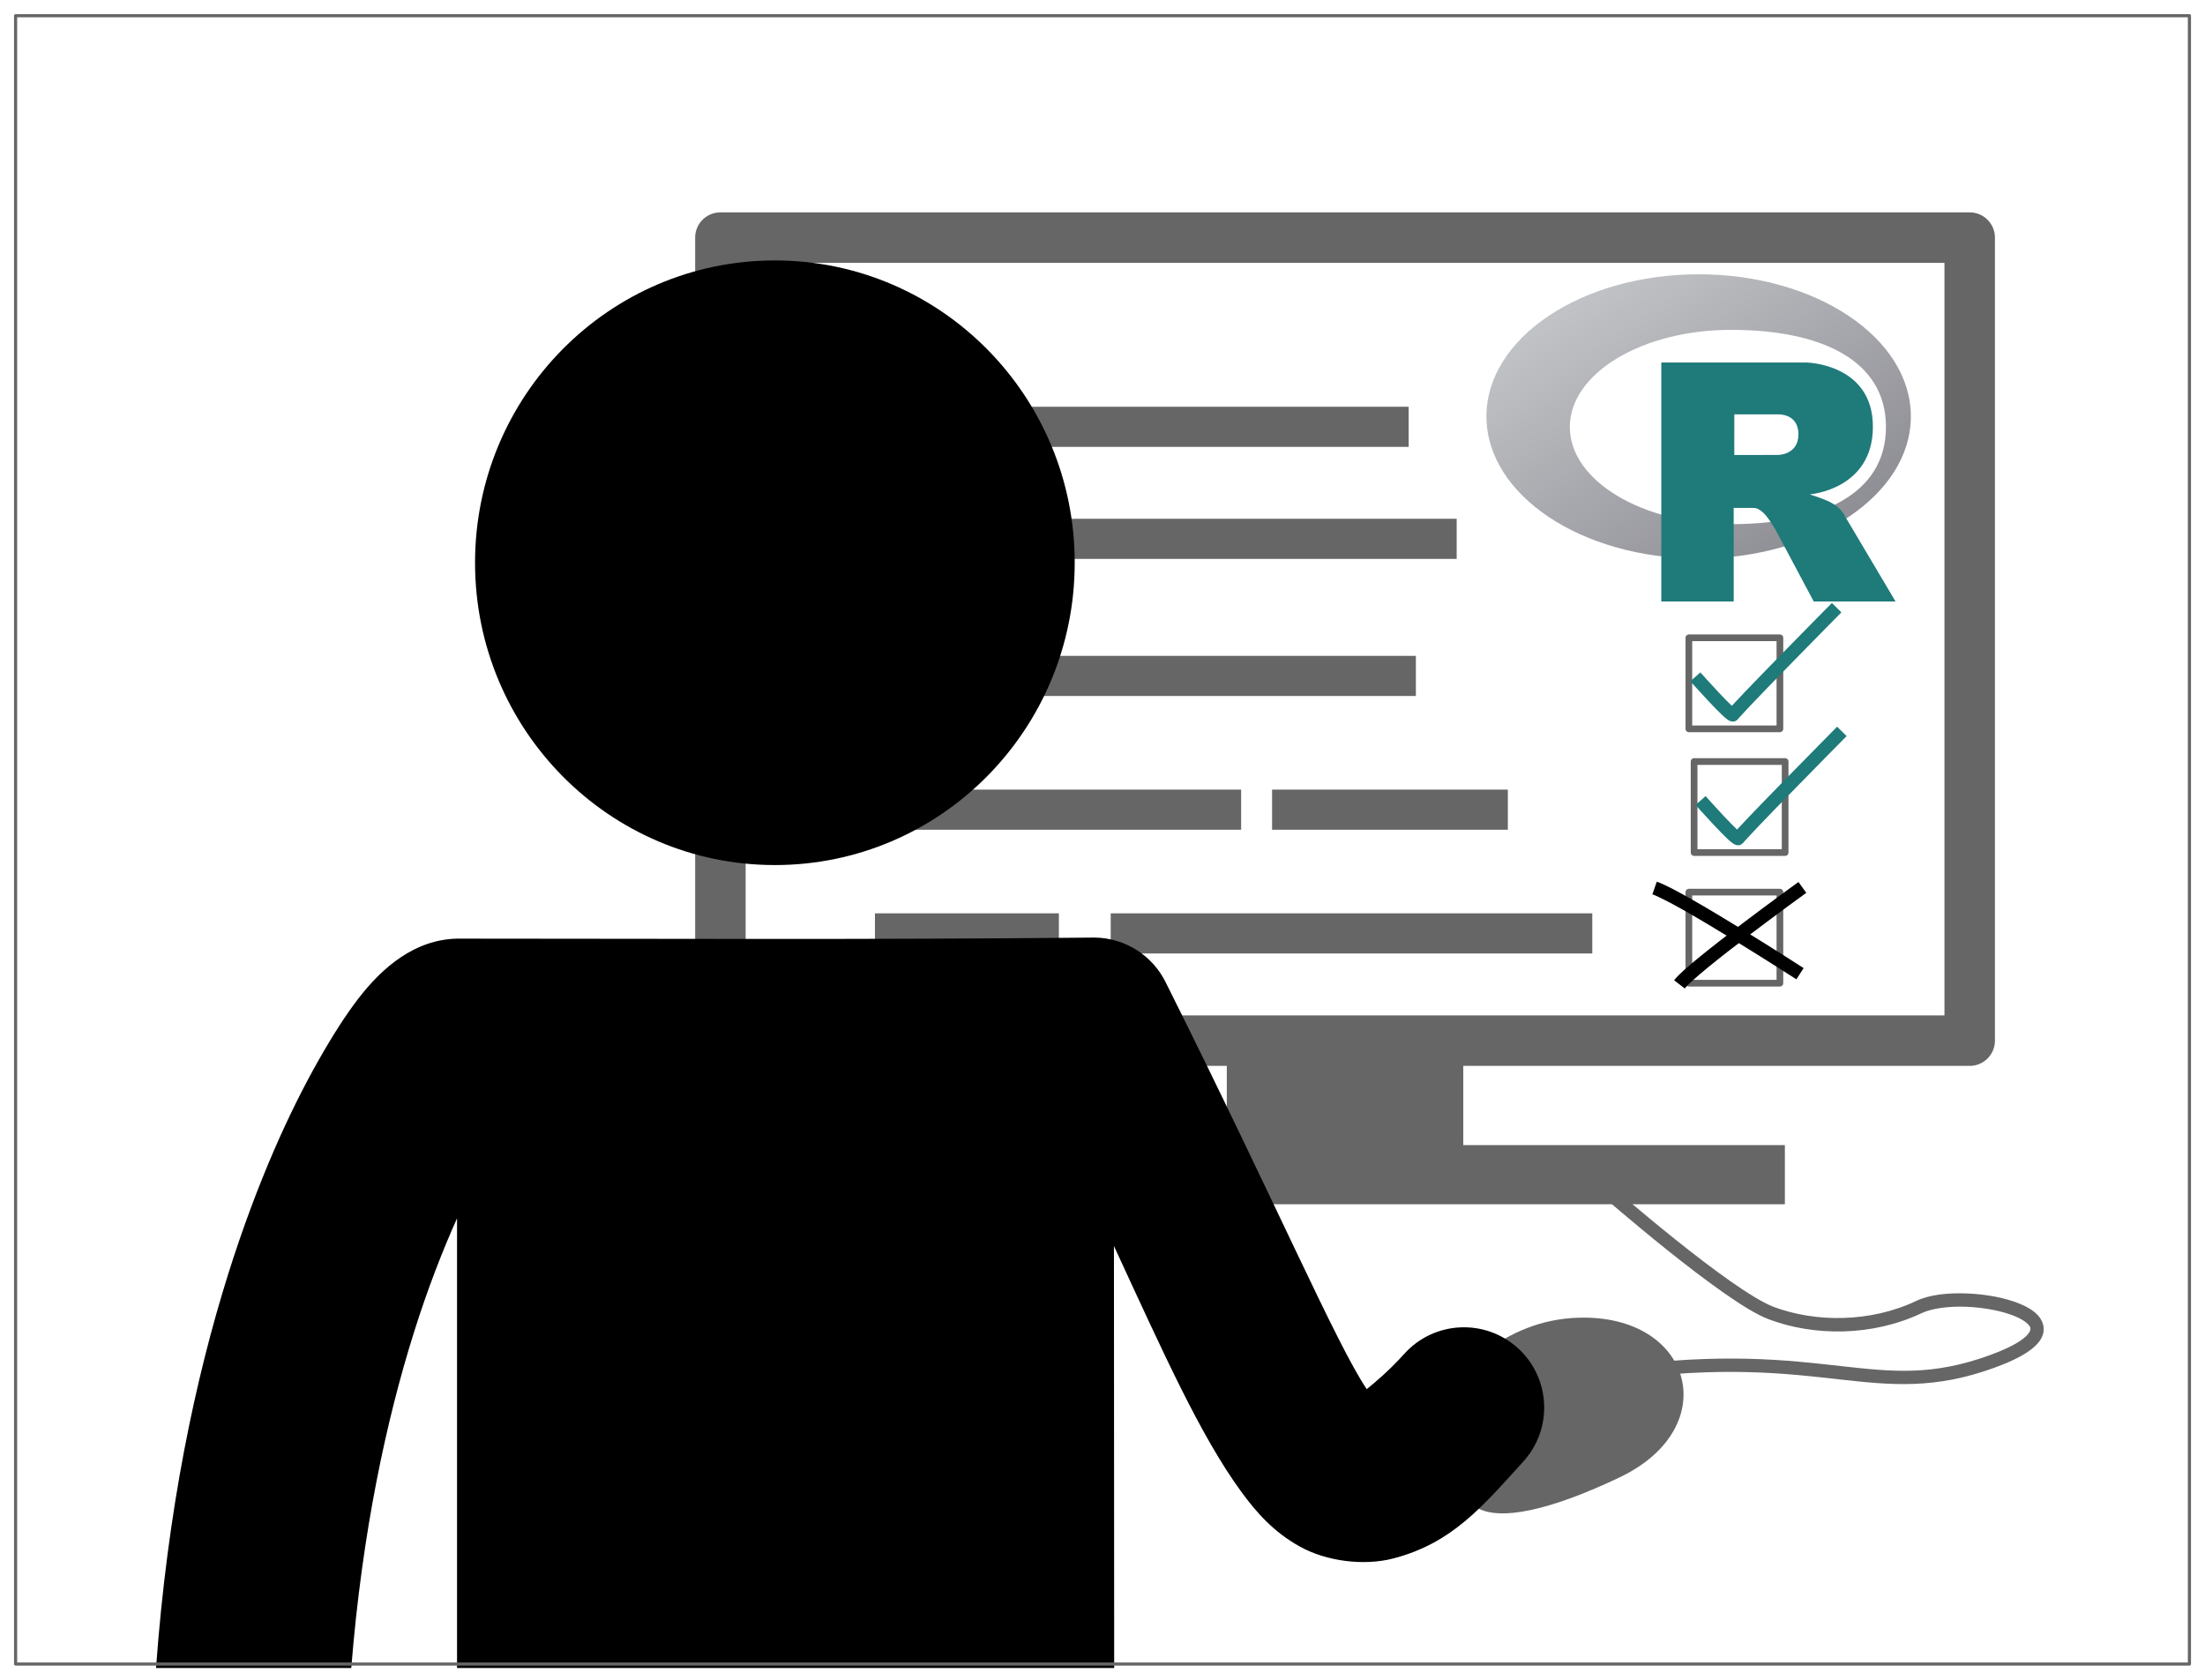 <?xml version="1.0" encoding="UTF-8" standalone="no"?>
<svg
   xmlns:dc="http://purl.org/dc/elements/1.1/"
   xmlns:cc="http://creativecommons.org/ns#"
   xmlns:rdf="http://www.w3.org/1999/02/22-rdf-syntax-ns#"
   xmlns:svg="http://www.w3.org/2000/svg"
   xmlns="http://www.w3.org/2000/svg"
   version="1.1"
   id="svg5156"
   viewBox="0 0 210 160"
   height="160"
   width="210">
  <defs
     id="defs5158">
    <linearGradient
       spreadMethod="pad"
       gradientUnits="userSpaceOnUse"
       y2="593.787"
       y1="3.666"
       x2="590.863"
       x1="0.741"
       id="gradientFill"
       gradientTransform="matrix(1.222,0,0,0.818,-767.167,-40.99)">
      <stop
         id="stop6361"
         stop-opacity="1"
         stop-color="rgb(203,206,208)"
         offset="0" />
      <stop
         id="stop6363"
         stop-opacity="1"
         stop-color="rgb(132,131,139)"
         offset="1" />
    </linearGradient>
    <linearGradient
       spreadMethod="pad"
       gradientUnits="userSpaceOnUse"
       y2="593.787"
       y1="3.666"
       x2="590.863"
       x1="0.741"
       id="gradientFill-0"
       gradientTransform="matrix(1.222,0,0,0.818,-767.167,-40.99)">
      <stop
         id="stop6361-6"
         stop-opacity="1"
         stop-color="rgb(203,206,208)"
         offset="0" />
      <stop
         id="stop6363-2"
         stop-opacity="1"
         stop-color="rgb(132,131,139)"
         offset="1" />
    </linearGradient>
  </defs>
  <g
     transform="translate(0,-892.362)"
     id="layer1">
    <g
       transform="translate(636.429,-151.201)"
       id="g7264">
      <g
         id="g7238"
         transform="matrix(1.274,0,0,1.274,170.156,-329.175)">
        <g
           id="g6990">
          <rect
             style="opacity:1;fill:#666666;fill-opacity:1;fill-rule:nonzero;stroke:none;stroke-width:3;stroke-linecap:round;stroke-linejoin:round;stroke-miterlimit:4;stroke-dasharray:none;stroke-dashoffset:0;stroke-opacity:1"
             id="rect5939"
             width="29.336"
             height="3"
             x="-557.143"
             y="1107.913" />
          <rect
             style="opacity:1;fill:#666666;fill-opacity:1;fill-rule:nonzero;stroke:none;stroke-width:3;stroke-linecap:round;stroke-linejoin:round;stroke-miterlimit:4;stroke-dasharray:none;stroke-dashoffset:0;stroke-opacity:1"
             id="rect5939-7"
             width="35.425"
             height="3"
             x="-559.643"
             y="1116.288" />
          <rect
             style="opacity:1;fill:#666666;fill-opacity:1;fill-rule:nonzero;stroke:none;stroke-width:3;stroke-linecap:round;stroke-linejoin:round;stroke-miterlimit:4;stroke-dasharray:none;stroke-dashoffset:0;stroke-opacity:1"
             id="rect5939-2"
             width="17.625"
             height="3"
             x="-538.018"
             y="1136.538" />
          <rect
             style="opacity:1;fill:#666666;fill-opacity:1;fill-rule:nonzero;stroke:none;stroke-width:3;stroke-linecap:round;stroke-linejoin:round;stroke-miterlimit:4;stroke-dasharray:none;stroke-dashoffset:0;stroke-opacity:1"
             id="rect5939-74"
             width="36.375"
             height="3"
             x="-563.643"
             y="1126.538" />
          <rect
             style="opacity:1;fill:#666666;fill-opacity:1;fill-rule:nonzero;stroke:none;stroke-width:3;stroke-linecap:round;stroke-linejoin:round;stroke-miterlimit:4;stroke-dasharray:none;stroke-dashoffset:0;stroke-opacity:1"
             id="rect5939-2-0"
             width="29.375"
             height="3"
             x="-569.706"
             y="1136.538" />
          <rect
             style="opacity:1;fill:#666666;fill-opacity:1;fill-rule:nonzero;stroke:none;stroke-width:3;stroke-linecap:round;stroke-linejoin:round;stroke-miterlimit:4;stroke-dasharray:none;stroke-dashoffset:0;stroke-opacity:1"
             id="rect5939-2-4"
             width="36"
             height="3"
             x="-550.081"
             y="1145.788" />
          <path
             style="fill:#666666;fill-opacity:1;fill-rule:evenodd;stroke:none;stroke-width:0.805px;stroke-linecap:butt;stroke-linejoin:miter;stroke-opacity:1"
             d="m -527.408,1183.71 c 3.182,-3.535 6.67,-7.516 12.286,-7.69 8.574,-0.265 10.918,8.2 3.094,11.932 -5.066,2.416 -9.016,3.359 -10.783,2.21 -1.768,-1.149 -5.038,-4.331 -4.861,-5.127 0.177,-0.795 0.265,-1.326 0.265,-1.326 z"
             id="path5787-8" />
          <path
             style="color:#000000;font-style:normal;font-variant:normal;font-weight:normal;font-stretch:normal;font-size:medium;line-height:normal;font-family:sans-serif;text-indent:0;text-align:start;text-decoration:none;text-decoration-line:none;text-decoration-style:solid;text-decoration-color:#000000;letter-spacing:normal;word-spacing:normal;text-transform:none;direction:ltr;block-progression:tb;writing-mode:lr-tb;baseline-shift:baseline;text-anchor:start;white-space:normal;clip-rule:nonzero;display:inline;overflow:visible;visibility:visible;opacity:1;isolation:auto;mix-blend-mode:normal;color-interpolation:sRGB;color-interpolation-filters:linearRGB;solid-color:#000000;solid-opacity:1;fill:#666666;fill-opacity:1;fill-rule:nonzero;stroke:none;stroke-width:3.038;stroke-linecap:round;stroke-linejoin:round;stroke-miterlimit:4;stroke-dasharray:none;stroke-dashoffset:0;stroke-opacity:1;color-rendering:auto;image-rendering:auto;shape-rendering:auto;text-rendering:auto;enable-background:accumulate"
             d="m -579.26,1093.381 a 1.887,1.887 0 0 0 -1.885,1.885 l 0,60.039 a 1.887,1.887 0 0 0 1.885,1.887 l 37.857,0 0,5.924 -24.041,0 0,4.42 65.76,0 0,-4.42 -24.041,0 0,-5.924 37.857,0 a 1.887,1.887 0 0 0 1.887,-1.887 l 0,-60.039 a 1.887,1.887 0 0 0 -1.887,-1.885 l -93.393,0 z m 1.887,3.772 89.619,0 0,56.264 -89.619,0 0,-56.264 z"
             id="rect5789-7" />
          <ellipse
             style="opacity:1;fill:#000000;fill-opacity:1;fill-rule:nonzero;stroke:none;stroke-width:2;stroke-linecap:round;stroke-linejoin:round;stroke-miterlimit:4;stroke-dasharray:none;stroke-dashoffset:0;stroke-opacity:1"
             id="path5071-73-2-9-0"
             cx="-575.186"
             cy="1119.576"
             rx="22.414"
             ry="22.602" />
          <path
             style="color:#000000;font-style:normal;font-variant:normal;font-weight:normal;font-stretch:normal;font-size:medium;line-height:normal;font-family:sans-serif;text-indent:0;text-align:start;text-decoration:none;text-decoration-line:none;text-decoration-style:solid;text-decoration-color:#000000;letter-spacing:normal;word-spacing:normal;text-transform:none;direction:ltr;block-progression:tb;writing-mode:lr-tb;baseline-shift:baseline;text-anchor:start;white-space:normal;clip-rule:nonzero;display:inline;overflow:visible;visibility:visible;opacity:1;isolation:auto;mix-blend-mode:normal;color-interpolation:sRGB;color-interpolation-filters:linearRGB;solid-color:#000000;solid-opacity:1;fill:#666666;fill-opacity:1;fill-rule:evenodd;stroke:none;stroke-width:0.805px;stroke-linecap:butt;stroke-linejoin:miter;stroke-miterlimit:4;stroke-dasharray:none;stroke-dashoffset:0;stroke-opacity:1;color-rendering:auto;image-rendering:auto;shape-rendering:auto;text-rendering:auto;enable-background:accumulate"
             d="m -512.85,1166.01 -0.657,0.752 c 0,0 2.304,2.018 5.021,4.192 1.359,1.087 2.82,2.213 4.155,3.151 1.335,0.938 2.525,1.685 3.437,2.03 3.404,1.288 7.765,1.287 11.44,-0.459 0.751,-0.357 2.033,-0.525 3.345,-0.473 1.313,0.052 2.667,0.313 3.597,0.694 0.465,0.191 0.82,0.415 1.004,0.609 0.184,0.194 0.208,0.29 0.167,0.444 -0.04,0.154 -0.227,0.438 -0.711,0.771 -0.484,0.334 -1.241,0.71 -2.309,1.099 -4.285,1.558 -7.222,1.254 -11.164,0.813 -3.941,-0.442 -8.833,-1.021 -16.75,0.046 l 0.133,0.99 c 7.816,-1.054 12.558,-0.483 16.505,-0.041 3.947,0.442 7.152,0.755 11.617,-0.868 1.119,-0.407 1.943,-0.807 2.535,-1.215 0.592,-0.409 0.979,-0.834 1.111,-1.341 0.132,-0.508 -0.071,-1.025 -0.41,-1.383 -0.339,-0.358 -0.803,-0.625 -1.349,-0.849 -1.092,-0.447 -2.526,-0.711 -3.939,-0.766 -1.414,-0.056 -2.797,0.085 -3.813,0.568 -3.396,1.613 -7.52,1.614 -10.657,0.427 -0.722,-0.273 -1.909,-0.996 -3.217,-1.914 -1.308,-0.918 -2.756,-2.034 -4.104,-3.112 -2.697,-2.158 -4.99,-4.163 -4.99,-4.163 z"
             id="path5800-7" />
          <rect
             style="opacity:1;fill:none;fill-opacity:1;fill-rule:nonzero;stroke:#666666;stroke-width:0.5;stroke-linecap:round;stroke-linejoin:round;stroke-miterlimit:4;stroke-dasharray:none;stroke-dashoffset:0;stroke-opacity:1"
             id="rect5834-1"
             width="6.806"
             height="6.806"
             x="-506.861"
             y="1125.187" />
          <path
             style="color:#000000;font-style:normal;font-variant:normal;font-weight:normal;font-stretch:normal;font-size:medium;line-height:normal;font-family:sans-serif;text-indent:0;text-align:start;text-decoration:none;text-decoration-line:none;text-decoration-style:solid;text-decoration-color:#000000;letter-spacing:normal;word-spacing:normal;text-transform:none;direction:ltr;block-progression:tb;writing-mode:lr-tb;baseline-shift:baseline;text-anchor:start;white-space:normal;clip-rule:nonzero;display:inline;overflow:visible;visibility:visible;opacity:1;isolation:auto;mix-blend-mode:normal;color-interpolation:sRGB;color-interpolation-filters:linearRGB;solid-color:#000000;solid-opacity:1;fill:#1f7a7a;fill-opacity:1;fill-rule:evenodd;stroke:none;stroke-width:0.805px;stroke-linecap:butt;stroke-linejoin:miter;stroke-miterlimit:4;stroke-dasharray:none;stroke-dashoffset:0;stroke-opacity:1;color-rendering:auto;image-rendering:auto;shape-rendering:auto;text-rendering:auto;enable-background:accumulate"
             d="m -496.168,1122.582 c 0,0 -1.911,1.933 -3.835,3.901 -0.962,0.984 -1.927,1.976 -2.659,2.741 -0.366,0.383 -0.673,0.709 -0.895,0.951 -0.036,0.039 -0.056,0.062 -0.087,0.097 -0.017,-0.015 -0.021,-0.017 -0.039,-0.034 -0.254,-0.238 -0.601,-0.597 -0.946,-0.963 -0.689,-0.733 -1.371,-1.502 -1.371,-1.502 l -0.75,0.662 c 0,0 0.689,0.776 1.392,1.523 0.351,0.374 0.705,0.739 0.99,1.007 0.142,0.134 0.261,0.241 0.383,0.328 0.061,0.043 0.114,0.086 0.238,0.126 0.062,0.02 0.151,0.052 0.303,0.014 0.152,-0.038 0.326,-0.21 0.371,-0.344 -0.054,0.162 -0.053,0.109 -0.046,0.1 0.007,-0.01 0.026,-0.034 0.053,-0.065 0.054,-0.063 0.138,-0.156 0.245,-0.272 0.213,-0.232 0.517,-0.556 0.881,-0.936 0.727,-0.76 1.691,-1.751 2.651,-2.734 1.921,-1.965 3.83,-3.896 3.83,-3.896 l -0.711,-0.703 z"
             id="path5851-9" />
          <rect
             style="opacity:1;fill:none;fill-opacity:1;fill-rule:nonzero;stroke:#666666;stroke-width:0.5;stroke-linecap:round;stroke-linejoin:round;stroke-miterlimit:4;stroke-dasharray:none;stroke-dashoffset:0;stroke-opacity:1"
             id="rect5834-1-3"
             width="6.806"
             height="6.806"
             x="-506.47"
             y="1134.437" />
          <path
             style="color:#000000;font-style:normal;font-variant:normal;font-weight:normal;font-stretch:normal;font-size:medium;line-height:normal;font-family:sans-serif;text-indent:0;text-align:start;text-decoration:none;text-decoration-line:none;text-decoration-style:solid;text-decoration-color:#000000;letter-spacing:normal;word-spacing:normal;text-transform:none;direction:ltr;block-progression:tb;writing-mode:lr-tb;baseline-shift:baseline;text-anchor:start;white-space:normal;clip-rule:nonzero;display:inline;overflow:visible;visibility:visible;opacity:1;isolation:auto;mix-blend-mode:normal;color-interpolation:sRGB;color-interpolation-filters:linearRGB;solid-color:#000000;solid-opacity:1;fill:#1f7a7a;fill-opacity:1;fill-rule:evenodd;stroke:none;stroke-width:0.805px;stroke-linecap:butt;stroke-linejoin:miter;stroke-miterlimit:4;stroke-dasharray:none;stroke-dashoffset:0;stroke-opacity:1;color-rendering:auto;image-rendering:auto;shape-rendering:auto;text-rendering:auto;enable-background:accumulate"
             d="m -495.777,1131.832 c 0,0 -1.911,1.933 -3.835,3.901 -0.962,0.984 -1.927,1.976 -2.659,2.741 -0.366,0.383 -0.673,0.709 -0.895,0.951 -0.036,0.039 -0.056,0.062 -0.087,0.097 -0.017,-0.015 -0.021,-0.017 -0.039,-0.034 -0.254,-0.238 -0.601,-0.597 -0.946,-0.963 -0.689,-0.733 -1.371,-1.502 -1.371,-1.502 l -0.75,0.662 c 0,0 0.689,0.776 1.392,1.524 0.351,0.374 0.705,0.739 0.99,1.007 0.142,0.134 0.261,0.241 0.383,0.327 0.061,0.043 0.114,0.086 0.238,0.126 0.062,0.02 0.151,0.052 0.303,0.014 0.152,-0.038 0.326,-0.21 0.371,-0.344 -0.054,0.162 -0.053,0.109 -0.046,0.1 0.007,-0.01 0.026,-0.034 0.053,-0.065 0.054,-0.063 0.138,-0.156 0.245,-0.272 0.213,-0.232 0.517,-0.556 0.881,-0.936 0.727,-0.76 1.691,-1.751 2.651,-2.734 1.921,-1.965 3.83,-3.896 3.83,-3.896 l -0.711,-0.704 z"
             id="path5851-9-6" />
          <rect
             style="opacity:1;fill:none;fill-opacity:1;fill-rule:nonzero;stroke:#666666;stroke-width:0.5;stroke-linecap:round;stroke-linejoin:round;stroke-miterlimit:4;stroke-dasharray:none;stroke-dashoffset:0;stroke-opacity:1"
             id="rect5834-9-4"
             width="6.806"
             height="6.806"
             x="-506.861"
             y="1144.203" />
          <path
             style="color:#000000;font-style:normal;font-variant:normal;font-weight:normal;font-stretch:normal;font-size:medium;line-height:normal;font-family:sans-serif;text-indent:0;text-align:start;text-decoration:none;text-decoration-line:none;text-decoration-style:solid;text-decoration-color:#000000;letter-spacing:normal;word-spacing:normal;text-transform:none;direction:ltr;block-progression:tb;writing-mode:lr-tb;baseline-shift:baseline;text-anchor:start;white-space:normal;clip-rule:nonzero;display:inline;overflow:visible;visibility:visible;opacity:1;isolation:auto;mix-blend-mode:normal;color-interpolation:sRGB;color-interpolation-filters:linearRGB;solid-color:#000000;solid-opacity:1;fill:#000000;fill-opacity:1;fill-rule:evenodd;stroke:none;stroke-width:0.805px;stroke-linecap:butt;stroke-linejoin:miter;stroke-miterlimit:4;stroke-dasharray:none;stroke-dashoffset:0;stroke-opacity:1;color-rendering:auto;image-rendering:auto;shape-rendering:auto;text-rendering:auto;enable-background:accumulate"
             d="m -498.668,1143.444 c 0,0 -2.038,1.472 -4.209,3.117 -1.086,0.823 -2.205,1.688 -3.124,2.438 -0.92,0.75 -1.614,1.343 -1.962,1.793 l 0.791,0.611 c 0.182,-0.235 0.901,-0.891 1.805,-1.628 0.903,-0.737 2.015,-1.598 3.095,-2.416 2.16,-1.637 4.189,-3.105 4.189,-3.105 l -0.585,-0.81 z"
             id="path5855-6" />
          <path
             style="color:#000000;font-style:normal;font-variant:normal;font-weight:normal;font-stretch:normal;font-size:medium;line-height:normal;font-family:sans-serif;text-indent:0;text-align:start;text-decoration:none;text-decoration-line:none;text-decoration-style:solid;text-decoration-color:#000000;letter-spacing:normal;word-spacing:normal;text-transform:none;direction:ltr;block-progression:tb;writing-mode:lr-tb;baseline-shift:baseline;text-anchor:start;white-space:normal;clip-rule:nonzero;display:inline;overflow:visible;visibility:visible;opacity:1;isolation:auto;mix-blend-mode:normal;color-interpolation:sRGB;color-interpolation-filters:linearRGB;solid-color:#000000;solid-opacity:1;fill:#000000;fill-opacity:1;fill-rule:evenodd;stroke:none;stroke-width:0.805px;stroke-linecap:butt;stroke-linejoin:miter;stroke-miterlimit:4;stroke-dasharray:none;stroke-dashoffset:0;stroke-opacity:1;color-rendering:auto;image-rendering:auto;shape-rendering:auto;text-rendering:auto;enable-background:accumulate"
             d="m -509.259,1143.422 -0.33,0.944 c 0.418,0.145 1.368,0.632 2.474,1.261 1.106,0.629 2.398,1.406 3.627,2.161 2.458,1.51 4.665,2.933 4.665,2.933 l 0.541,-0.839 c 0,0 -2.212,-1.428 -4.682,-2.945 -1.235,-0.758 -2.533,-1.54 -3.656,-2.178 -1.123,-0.639 -2.04,-1.128 -2.639,-1.337 z"
             id="path5857-6" />
          <rect
             style="opacity:1;fill:#666666;fill-opacity:1;fill-rule:nonzero;stroke:none;stroke-width:3;stroke-linecap:round;stroke-linejoin:round;stroke-miterlimit:4;stroke-dasharray:none;stroke-dashoffset:0;stroke-opacity:1"
             id="rect5939-2-06"
             width="13.75"
             height="3"
             x="-567.706"
             y="1145.788" />
          <g
             id="g6940-6"
             transform="matrix(0.044,0,0,0.044,-488.278,1099.681)">
            <path
               id="path6365-1"
               d="m -405.714,444.947 c -199.124,0 -360.547,-108.109 -360.547,-241.468 0,-133.36 161.423,-241.469 360.547,-241.469 199.125,0 360.547,108.109 360.547,241.469 0,133.359 -161.422,241.468 -360.547,241.468 z m 55.188,-388.531 c -151.352,0 -274.047,73.908 -274.047,165.078 0,91.17 122.695,165.078 274.047,165.078 151.351,0 263.046,-50.529 263.046,-165.078 0,-114.513 -111.695,-165.078 -263.046,-165.078 z"
               style="fill:url(#gradientFill-0);fill-rule:evenodd" />
            <path
               id="path6367-8"
               d="m -217.167,336.01 c 0,0 21.822,6.585 34.5,13 4.399,2.226 12.01,6.668 17.5,12.5 5.378,5.712 8,11.5 8,11.5 l 86,145 -139,0.062 -65,-122.062 c 0,0 -13.31,-22.869 -21.5,-29.5 -6.832,-5.531 -9.745,-7.5 -16.5,-7.5 -4.702,0 -33.026,0 -33.026,0 l 0.026,158.974 -123,0.052 0,-406.088 247,0 c 0,0 112.5,2.029 112.5,109.062 0,107.033 -107.5,115 -107.5,115 z m -53.5,-135.976 -74.463,-0.048 -0.037,69.05 74.5,-0.024 c 0,0 34.5,-0.107 34.5,-35.125 0,-35.722 -34.5,-33.853 -34.5,-33.853 z"
               style="fill:#1f7a7a" />
          </g>
          <path
             id="path5785-2"
             transform="matrix(0.785,0,0,0.785,-633.208,1077.666)"
             d="M 104.439,89.086 C 83.169,89.302 62.044,89.188 43.652,89.188 l -0.01,0 c -3.998,0.094 -7.071,2.692 -9.393,5.705 -1.193,1.553 -2.427,3.475 -3.793,5.883 -2.732,4.814 -5.839,11.565 -8.604,20.361 -3.117,9.919 -5.779,22.429 -6.871,37.516 l 18.592,0 c 1.045,-13.04 3.367,-23.686 5.967,-31.957 1.345,-4.278 2.757,-7.86 4.105,-10.871 l 0,42.828 62.58,0 -0.023,-40.189 c 4.844,10.481 8.252,18.084 12.098,23.365 1.448,1.989 3.089,3.866 5.623,5.27 2.534,1.403 6.101,1.849 8.895,1.119 5.586,-1.459 8.442,-4.91 12.314,-9.168 2.894,-3.116 2.688,-7.996 -0.459,-10.857 -3.147,-2.861 -8.024,-2.603 -10.852,0.574 -1.467,1.613 -2.627,2.577 -3.545,3.33 -2.922,-4.332 -8.629,-17.713 -19.117,-38.689 -1.249,-2.589 -3.846,-4.259 -6.721,-4.32 z"
             style="color:#000000;font-style:normal;font-variant:normal;font-weight:normal;font-stretch:normal;font-size:medium;line-height:normal;font-family:sans-serif;text-indent:0;text-align:start;text-decoration:none;text-decoration-line:none;text-decoration-style:solid;text-decoration-color:#000000;letter-spacing:normal;word-spacing:normal;text-transform:none;direction:ltr;block-progression:tb;writing-mode:lr-tb;baseline-shift:baseline;text-anchor:start;white-space:normal;clip-rule:nonzero;display:inline;overflow:visible;visibility:visible;opacity:1;isolation:auto;mix-blend-mode:normal;color-interpolation:sRGB;color-interpolation-filters:linearRGB;solid-color:#000000;solid-opacity:1;fill:#000000;fill-opacity:1;fill-rule:evenodd;stroke:none;stroke-width:12;stroke-linecap:round;stroke-linejoin:round;stroke-miterlimit:4;stroke-dasharray:none;stroke-dashoffset:0;stroke-opacity:1;color-rendering:auto;image-rendering:auto;shape-rendering:auto;text-rendering:auto;enable-background:accumulate" />
        </g>
      </g>
      <rect
         style="opacity:1;fill:none;fill-opacity:1;fill-rule:nonzero;stroke:#666666;stroke-width:0.298;stroke-linecap:round;stroke-linejoin:round;stroke-miterlimit:4;stroke-dasharray:none;stroke-dashoffset:0;stroke-opacity:1"
         id="rect7152-3-7-1"
         width="207.031"
         height="157.002"
         x="-634.944"
         y="1045.06" />
    </g>
  </g>
</svg>
